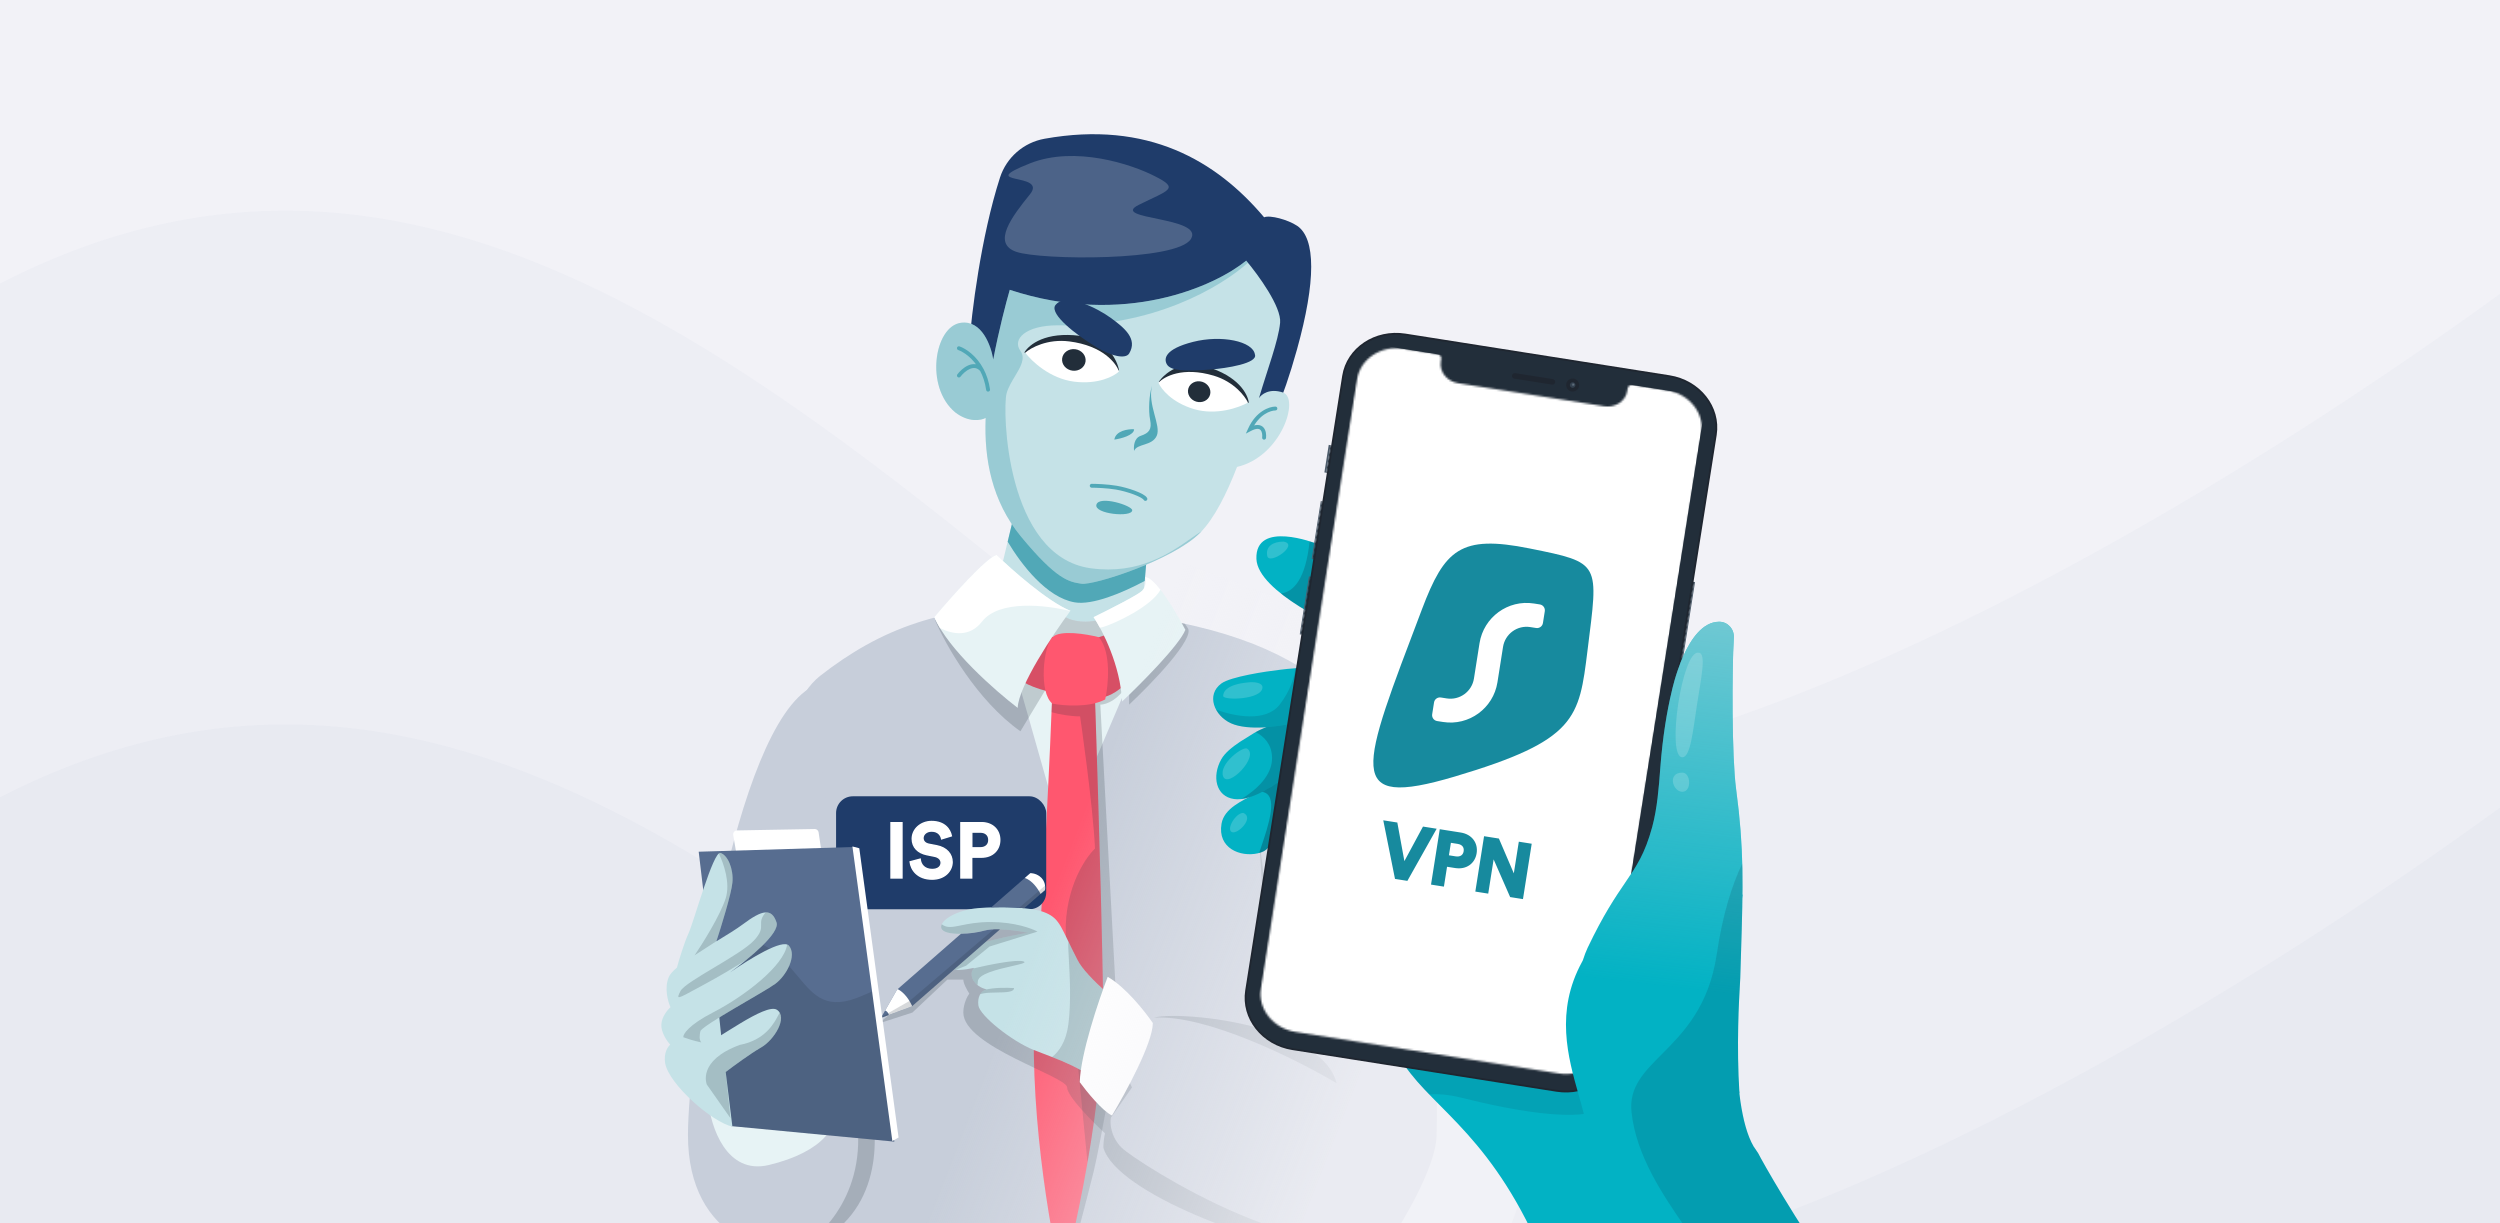 <svg width="1304" height="638" viewBox="0 0 1304 638" fill="none" xmlns="http://www.w3.org/2000/svg">
<g clip-path="url(#clip0_5936_284)">
<rect width="1304" height="638" fill="#F2F2F7"/>
<g opacity="0.77">
<path d="M611.5 636C401 463 210 287.5 -26 430.5V854.5L1356.5 892L1371.5 370C1188.33 516.333 779.9 774.4 611.5 636Z" fill="#1F3C6A" fill-opacity="0.03"/>
</g>
<g opacity="0.77">
<path d="M611.5 368C401 195 210 19.5 -26 162.5V652L1356.5 689.5L1371.5 102C1188.33 248.333 779.9 506.4 611.5 368Z" fill="#1F3C6A" fill-opacity="0.03"/>
</g>
<g filter="url(#filter0_f_5936_284)">
<path d="M520.37 304.314L530.272 263.058L599.583 273.509L596.283 312.566C596.283 312.566 591.332 328.519 562.177 326.318C533.022 324.118 520.37 304.314 520.37 304.314Z" fill="#C5E2E7"/>
<path fill-rule="evenodd" clip-rule="evenodd" d="M525.597 282.537C532.811 294.588 545.912 311.674 560.596 314.191C569.691 315.75 585.112 309.432 597.09 303.016L599.399 275.689L571.799 269.32L530.272 263.058L525.597 282.537Z" fill="#51A8B7"/>
<path d="M418.603 729.501C387.798 610.131 382.813 387.688 427.76 352.542C458.707 328.342 492.521 314.774 545.034 316.693C551.881 316.943 552.815 323.286 563.931 324.196C575.047 325.106 578.984 319.155 585.608 319.971C643.034 327.051 673.494 341.945 695.101 360.323C726.055 386.652 752 492.446 749.313 592.483C748.841 610.078 728.834 641.255 728.834 641.255C769.028 659.345 753.348 710.982 749.313 739L418.603 729.501Z" fill="#C7CEDA"/>
<path d="M358.84 592.092C358.84 548.517 382.74 379.22 423.869 358.1L445.545 538.735C449.992 567.266 455.772 639.891 432.206 648.784C402.749 659.9 358.84 646.561 358.84 592.092Z" fill="#C7CEDA"/>
<path d="M401.081 607.655C378.849 612.99 370.698 587.646 369.401 574.307C387.927 570.231 426.537 564.525 432.762 574.307C440.543 586.534 428.871 600.985 401.081 607.655Z" fill="#E7F3F5"/>
<path d="M446.101 578.753C454.105 620.549 429.057 645.079 415.532 652.119C457.773 639.669 459.07 598.021 454.438 578.753H446.101Z" fill="#222E3A" fill-opacity="0.2"/>
<path fill-rule="evenodd" clip-rule="evenodd" d="M551.357 319.121C551.612 319.298 551.868 319.48 552.128 319.664C554.765 321.538 557.799 323.694 563.931 324.196C569.594 324.659 573.394 323.342 576.635 322.046L595.612 339.758L554.223 436.635L526.693 339.758L535.03 321.417L551.357 319.121Z" fill="#E7F3F5"/>
<path fill-rule="evenodd" clip-rule="evenodd" d="M487.786 323.64C493.159 336.238 509.574 365.436 532.251 381.443L550.036 351.986L555.905 667.043C555.905 667.043 567.208 624.437 570.481 610.982C573.753 597.528 583.398 543.182 583.398 543.182L573.936 367.548C576.9 367.548 584.051 365.103 588.942 355.321V367.548C600.799 356.432 623.513 332.866 619.511 327.531C618.987 326.832 618.496 326.1 618.036 325.349C608.28 323.246 597.524 321.44 585.608 319.971C582.655 319.607 580.237 320.588 577.479 321.706C574.048 323.096 570.093 324.7 563.931 324.196C557.799 323.694 554.765 321.538 552.128 319.664C549.985 318.141 548.104 316.805 545.034 316.693C524.599 315.946 506.995 317.545 491.29 321.202L487.786 323.64Z" fill="#222E3A" fill-opacity="0.2"/>
<path d="M560.596 334.2C548.146 333.311 537.994 328.642 534.474 326.419C528.36 329.568 518.133 338.535 526.137 349.207C536.141 362.546 562.264 363.102 573.936 363.658C583.273 364.102 597.094 346.798 602.837 338.091L600.614 319.193C592.462 324.566 573.046 335.089 560.596 334.2Z" fill="#FF576F"/>
<path d="M560.596 334.2C548.146 333.311 537.994 328.642 534.474 326.419C528.36 329.568 518.133 338.535 526.137 349.207C536.141 362.546 562.264 363.102 573.936 363.658C583.273 364.102 597.094 346.798 602.837 338.091L600.614 319.193C592.462 324.566 573.046 335.089 560.596 334.2Z" fill="#222E3A" fill-opacity="0.18"/>
<path d="M540.174 517.75C544.574 461.421 547.875 388.662 548.975 359.324H570.979C570.979 359.324 574.279 455.04 575.379 519.95C576.48 584.861 553.926 667.925 553.926 667.925C547.508 641.337 535.773 574.079 540.174 517.75Z" fill="#FF576F"/>
<path fill-rule="evenodd" clip-rule="evenodd" d="M548.494 371.468C552.642 372.69 558.564 373.662 563.375 373.662C563.375 373.662 570.045 419.053 571.157 442.582C565.228 448.325 553.927 466.148 556.15 491.492C558.238 515.298 564.086 574.64 567.245 606.322C571.891 579.613 575.856 548.078 575.379 519.95C574.364 460.041 571.474 373.892 571.035 360.971L570.71 359.324H556.069L548.778 364.427C548.692 366.612 548.597 368.964 548.494 371.468Z" fill="#222E3A" fill-opacity="0.2"/>
<path d="M548.975 332.369C552.936 328.408 566.761 330.719 573.179 332.369C579.78 340.29 578.13 357.307 576.48 364.824C568.118 369.225 554.659 368.125 548.975 367.025C541.824 361.524 544.024 337.32 548.975 332.369Z" fill="#FF576F"/>
<path d="M519.82 289.462C514.539 290.782 495.983 311.649 487.365 321.917C494.406 338.64 519.27 360.424 530.822 369.225C531.262 357.783 549.342 330.719 558.327 318.617C546.445 313.776 527.705 297.163 519.82 289.462Z" fill="#E7F3F5"/>
<path d="M585.281 365.925C584.401 347.002 575.013 328.702 570.429 321.917C577.947 318.25 593.532 310.365 595.733 308.165C597.933 305.965 597.75 302.481 597.383 301.014C602.664 301.014 613.519 319.35 618.287 328.519C615.206 336.44 594.999 356.757 585.281 365.925Z" fill="#E7F3F5"/>
<path fill-rule="evenodd" clip-rule="evenodd" d="M490.291 327.59C497.166 331.054 505.906 332.341 512.242 324.196C521.14 312.755 545.55 315.548 558.248 318.722C558.275 318.687 558.301 318.652 558.327 318.617C546.445 313.776 527.705 297.163 519.82 289.462C514.539 290.782 495.983 311.649 487.365 321.917C488.139 323.755 489.128 325.654 490.291 327.59ZM605.327 307.638C600.349 316.421 581.978 324.983 575.603 326.975C574.96 327.176 574.324 327.306 573.698 327.373C572.485 325.142 571.358 323.293 570.429 321.917C577.947 318.25 593.532 310.365 595.733 308.165C597.933 305.965 597.75 302.481 597.383 301.014C599.423 301.014 602.295 303.751 605.327 307.638Z" fill="white"/>
<rect x="436.097" y="415.347" width="109.609" height="58.915" rx="8.747" fill="#1F3C6A"/>
<path d="M470.452 457.938V429.12H464.761V457.938H470.452ZM496.208 435.989C495.558 432.737 492.875 428.51 485.884 428.51C480.437 428.51 475.844 432.412 475.844 437.533C475.844 441.883 478.811 444.85 483.405 445.785L487.429 446.598C489.664 447.045 490.924 448.345 490.924 450.012C490.924 452.044 489.258 453.548 486.25 453.548C482.185 453.548 480.193 450.987 479.95 448.142L474.747 449.524C475.194 453.63 478.568 458.548 486.209 458.548C492.916 458.548 496.615 454.077 496.615 449.646C496.615 445.581 493.81 442.167 488.567 441.151L484.543 440.379C482.429 439.972 481.413 438.712 481.413 437.127C481.413 435.217 483.201 433.469 485.925 433.469C489.583 433.469 490.884 435.948 491.168 437.533L496.208 435.989ZM506.871 442.248V433.997H511.301C514.106 433.997 515.813 435.582 515.813 438.143C515.813 440.623 514.106 442.248 511.301 442.248H506.871ZM511.992 447.085C517.683 447.085 521.463 443.346 521.463 438.103C521.463 432.9 517.683 429.12 511.992 429.12H501.221V457.938H506.83V447.085H511.992Z" fill="white"/>
<path d="M470.452 457.938V458.313H470.827V457.938H470.452ZM470.452 429.12H470.827V428.745H470.452V429.12ZM464.761 429.12V428.745H464.387V429.12H464.761ZM464.761 457.938H464.387V458.313H464.761V457.938ZM470.827 457.938V429.12H470.077V457.938H470.827ZM470.452 428.745H464.761V429.494H470.452V428.745ZM464.387 429.12V457.938H465.136V429.12H464.387ZM464.761 458.313H470.452V457.563H464.761V458.313ZM496.208 435.989L496.318 436.347L496.642 436.248L496.576 435.915L496.208 435.989ZM483.405 445.785L483.33 446.152L483.33 446.152L483.405 445.785ZM487.429 446.598L487.354 446.965L487.355 446.965L487.429 446.598ZM479.95 448.142L480.323 448.11L480.285 447.665L479.853 447.78L479.95 448.142ZM474.747 449.524L474.651 449.162L474.339 449.245L474.374 449.565L474.747 449.524ZM488.567 441.151L488.638 440.783L488.637 440.783L488.567 441.151ZM484.543 440.379L484.472 440.747L484.472 440.747L484.543 440.379ZM491.168 437.533L490.799 437.6L490.874 438.016L491.278 437.892L491.168 437.533ZM496.576 435.915C496.238 434.227 495.372 432.279 493.675 430.751C491.972 429.219 489.46 428.135 485.884 428.135V428.885C489.299 428.885 491.624 429.915 493.173 431.309C494.728 432.708 495.528 434.499 495.841 436.062L496.576 435.915ZM485.884 428.135C480.275 428.135 475.469 432.163 475.469 437.533H476.219C476.219 432.661 480.599 428.885 485.884 428.885V428.135ZM475.469 437.533C475.469 439.799 476.245 441.721 477.629 443.196C479.009 444.667 480.974 445.673 483.33 446.152L483.479 445.417C481.242 444.962 479.427 444.017 478.175 442.683C476.927 441.353 476.219 439.617 476.219 437.533H475.469ZM483.33 446.152L487.354 446.965L487.503 446.23L483.479 445.417L483.33 446.152ZM487.355 446.965C489.485 447.391 490.549 448.586 490.549 450.012H491.299C491.299 448.104 489.844 446.698 487.502 446.23L487.355 446.965ZM490.549 450.012C490.549 450.917 490.183 451.692 489.482 452.249C488.773 452.812 487.695 453.173 486.25 453.173V453.923C487.813 453.923 489.071 453.533 489.948 452.836C490.833 452.133 491.299 451.14 491.299 450.012H490.549ZM486.25 453.173C484.3 453.173 482.884 452.561 481.927 451.642C480.966 450.719 480.439 449.457 480.323 448.11L479.576 448.174C479.704 449.672 480.295 451.114 481.407 452.183C482.523 453.255 484.135 453.923 486.25 453.923V453.173ZM479.853 447.78L474.651 449.162L474.843 449.887L480.046 448.505L479.853 447.78ZM474.374 449.565C474.606 451.698 475.598 454.039 477.523 455.849C479.454 457.663 482.303 458.923 486.209 458.923V458.173C482.474 458.173 479.815 456.973 478.037 455.302C476.253 453.626 475.334 451.455 475.12 449.484L474.374 449.565ZM486.209 458.923C493.104 458.923 496.99 454.302 496.99 449.646H496.24C496.24 453.851 492.728 458.173 486.209 458.173V458.923ZM496.99 449.646C496.99 445.371 494.025 441.827 488.638 440.783L488.495 441.519C493.595 442.507 496.24 445.792 496.24 449.646H496.99ZM488.637 440.783L484.613 440.011L484.472 440.747L488.496 441.519L488.637 440.783ZM484.613 440.011C483.615 439.819 482.912 439.432 482.461 438.941C482.013 438.453 481.788 437.835 481.788 437.127H481.038C481.038 438.004 481.321 438.809 481.909 439.449C482.494 440.085 483.357 440.532 484.472 440.747L484.613 440.011ZM481.788 437.127C481.788 435.475 483.352 433.844 485.925 433.844V433.094C483.05 433.094 481.038 434.958 481.038 437.127H481.788ZM485.925 433.844C487.66 433.844 488.803 434.428 489.546 435.172C490.299 435.924 490.667 436.864 490.799 437.6L491.537 437.467C491.384 436.617 490.96 435.525 490.077 434.642C489.184 433.749 487.847 433.094 485.925 433.094V433.844ZM491.278 437.892L496.318 436.347L496.098 435.63L491.058 437.175L491.278 437.892ZM506.871 442.248H506.496V442.623H506.871V442.248ZM506.871 433.997V433.622H506.496V433.997H506.871ZM501.221 429.12V428.745H500.846V429.12H501.221ZM501.221 457.938H500.846V458.313H501.221V457.938ZM506.83 457.938V458.313H507.205V457.938H506.83ZM506.83 447.085V446.711H506.455V447.085H506.83ZM507.246 442.248V433.997H506.496V442.248H507.246ZM506.871 434.372H511.301V433.622H506.871V434.372ZM511.301 434.372C512.635 434.372 513.663 434.748 514.355 435.386C515.043 436.02 515.438 436.949 515.438 438.143H516.188C516.188 436.776 515.73 435.633 514.863 434.834C514 434.039 512.773 433.622 511.301 433.622V434.372ZM515.438 438.143C515.438 439.293 515.045 440.214 514.355 440.85C513.662 441.489 512.632 441.874 511.301 441.874V442.623C512.775 442.623 514.001 442.195 514.863 441.401C515.728 440.604 516.188 439.473 516.188 438.143H515.438ZM511.301 441.874H506.871V442.623H511.301V441.874ZM511.992 447.46C514.921 447.46 517.386 446.497 519.121 444.831C520.857 443.164 521.838 440.817 521.838 438.103H521.088C521.088 440.631 520.179 442.776 518.602 444.29C517.025 445.804 514.754 446.711 511.992 446.711V447.46ZM521.838 438.103C521.838 435.407 520.857 433.061 519.122 431.39C517.387 429.719 514.922 428.745 511.992 428.745V429.494C514.753 429.494 517.024 430.41 518.602 431.93C520.179 433.449 521.088 435.595 521.088 438.103H521.838ZM511.992 428.745H501.221V429.494H511.992V428.745ZM500.846 429.12V457.938H501.596V429.12H500.846ZM501.221 458.313H506.83V457.563H501.221V458.313ZM507.205 457.938V447.085H506.455V457.938H507.205ZM506.83 447.46H511.992V446.711H506.83V447.46Z" fill="white"/>
<path d="M697.177 565.013C676.809 552.867 629.232 529.022 601.875 530.816C609.822 528.609 638.895 530.183 662.98 538.196L656.814 438.317L670.268 540.893C683.692 546.419 694.445 554.277 697.177 565.013Z" fill="#222E3A" fill-opacity="0.2"/>
<path d="M579.451 582.952C578.89 585.755 579.226 592.819 585.057 598.649C592.344 605.937 693.253 670.967 730.253 637.891C729.879 644.245 721.956 656.279 693.253 653.588C657.374 650.225 582.254 622.195 575.526 598.649C575.526 595.902 575.866 593.363 576.362 591.143C569.779 585.069 556.614 571.776 556.614 567.195C556.614 561.468 502.469 545.849 502.469 528.148C502.469 523.566 504.551 519.644 505.593 518.256C504.551 516.694 502.469 513.05 502.469 510.967H494.139L475.917 528.148L458.216 533.875L524.335 479.73L544.639 483.374L572.232 528.148L590.454 567.195L579.451 582.952Z" fill="#222E3A" fill-opacity="0.2"/>
<path d="M545.596 476.18C553.181 479.522 553.333 483.894 562.031 500.717C566.421 509.614 586.681 526.207 596.262 533.391C590.38 548.146 577.725 575.705 574.157 567.897C569.697 558.138 550.301 552.117 539.07 547.615C527.839 543.113 511.006 529.775 510.32 524.408C509.775 520.148 511.475 516.899 514.535 516.02C508.41 514.688 504.758 508.892 508.015 504.856C502.919 505.982 496.909 506.551 495.86 504.824C492.718 499.654 498.398 496.366 504.881 493.951C510.068 492.019 527.927 487.698 536.429 486.543C531.155 485.482 519.18 483.77 513.469 485.411C506.329 487.462 492.191 488.212 491.019 484.133C489.847 480.053 499.313 474.573 510.099 473.682C520.884 472.791 538.012 472.839 545.596 476.18Z" fill="#C5E2E7"/>
<path fill-rule="evenodd" clip-rule="evenodd" d="M491.222 482.121C493.957 484.183 496.713 483.615 501.215 482.687C504.893 481.93 509.737 480.932 516.688 480.932C529.138 480.932 538.179 484.267 541.143 485.934L516.132 493.715L503.905 503.72L498.534 505.868C497.202 505.752 496.227 505.429 495.86 504.824C492.718 499.654 498.398 496.366 504.881 493.951C510.068 492.019 527.927 487.698 536.429 486.543C531.155 485.482 519.18 483.77 513.469 485.411C506.329 487.462 492.191 488.212 491.019 484.133C490.834 483.489 490.914 482.81 491.222 482.121ZM509.833 513.803C506.936 511.461 505.798 507.91 507.817 505.114C515.774 503.226 530.529 500.226 533.918 501.497C535.643 502.143 532.433 502.874 527.857 503.915C520.638 505.558 510.018 507.975 510.018 512.057C510.018 512.736 509.952 513.314 509.833 513.803ZM511.31 518.525C511.968 517.437 512.903 516.627 514.061 516.179C518.82 515.071 525.358 515.128 528.916 515.392C528.916 517.539 524.536 517.612 519.933 517.689L519.933 517.689C517.389 517.731 514.776 517.775 512.797 518.171C512.271 518.276 511.774 518.396 511.31 518.525ZM569.402 562.068C564.17 557.683 556.128 554.22 548.748 551.344C552.273 548.618 556.089 543.379 557.262 534.289C558.761 522.668 557.985 508.771 557.491 499.932L557.491 499.932C557.253 495.666 557.081 492.578 557.262 491.492C557.276 491.406 557.311 491.344 557.364 491.306C558.62 493.922 560.119 497.019 562.031 500.717C564.68 506.084 573.103 514.252 581.473 521.465L569.402 562.068Z" fill="#222E3A" fill-opacity="0.2"/>
<path d="M563.193 564.452C563.642 549.652 573.097 521.66 577.769 509.513C587.187 514.895 597.39 527.826 601.314 533.619C601.314 543.934 587.112 570.058 580.011 581.831C575.078 579.589 566.744 569.311 563.193 564.452Z" fill="white"/>
<path fill-rule="evenodd" clip-rule="evenodd" d="M543.237 457.958C540.707 455.31 537.406 455.458 537.406 455.458L517.006 473.286C522.562 473.094 528.744 473.172 534.207 473.719L545.069 464.226C545.069 464.226 545.766 460.607 543.237 457.958ZM521.574 484.759C518.459 484.66 515.549 484.813 513.469 485.411C510.214 486.346 505.504 487.011 501.232 487.071L467.888 516.211L459.465 530.979L475.551 524.979L521.574 484.759Z" fill="#576D90"/>
<path fill-rule="evenodd" clip-rule="evenodd" d="M542.748 466.255L545.069 464.226C545.069 464.226 545.766 460.607 543.237 457.958C540.707 455.31 537.406 455.458 537.406 455.458L534.552 457.952C538.358 459.222 541.269 463.343 542.748 466.255ZM468.228 515.913C471.83 517.767 474.374 521.66 475.783 524.777L475.551 524.979L463.64 529.422C463.256 528.022 462.477 527.355 461.681 527.094L467.888 516.211L468.228 515.913Z" fill="white"/>
<path fill-rule="evenodd" clip-rule="evenodd" d="M545.087 461.965L531.537 473.492C532.442 473.556 533.334 473.632 534.207 473.719L545.069 464.227C545.069 464.227 545.255 463.262 545.087 461.965ZM459.767 530.45L474.447 522.061L518.292 484.76C519.339 484.721 520.443 484.723 521.574 484.759L475.551 524.979L459.465 530.979L459.767 530.45Z" fill="#222E3A" fill-opacity="0.18"/>
<path d="M521.585 92.656C511.629 123.557 506.664 163.92 505.563 180.163L560.315 225.858L629.383 219.962L659.355 225.858C661.812 223.074 668.69 210.43 676.552 182.128C686.379 146.751 686.379 124.313 676.552 117.762C671.835 114.617 662.467 112.029 659.355 113.34C634.391 83.74 598.596 62.728 544.854 72.368C533.929 74.327 524.989 82.091 521.585 92.656Z" fill="#1F3C6A"/>
<path d="M537.253 85.201C560.819 75.863 590.424 85.757 602.282 91.87C615.621 98.54 609.507 99.096 593.945 106.877C578.382 114.658 628.404 112.991 621.179 124.663C613.953 136.335 542.811 135.779 530.027 131.332C517.244 126.886 527.804 112.991 537.253 101.319C546.701 89.647 507.795 96.873 537.253 85.201Z" fill="white" fill-opacity="0.2"/>
<path d="M564.034 304.474C557.646 303.491 551.258 302.508 532.587 279.906C517.339 261.447 513.233 239.383 514.113 217.997C511.755 219.307 505.268 220.552 498.193 215.049C482.287 201.782 487.383 170.336 501.141 168.371C512.147 166.798 517.014 180.49 518.071 187.533C521.005 172.223 524.753 157.836 526.691 151.173C586.439 170.827 633.805 149.208 650.019 135.942C656.243 143.312 668.494 160.116 667.708 168.371C666.814 177.755 661.043 192.829 656.679 207.678C657.899 205.713 662.106 202.372 669.182 204.73C678.026 207.678 668.459 238.142 645.236 243.547C640.059 256.948 633.482 270.402 625.943 277.941C611.694 292.19 570.421 305.456 564.034 304.474Z" fill="#C5E2E7"/>
<path fill-rule="evenodd" clip-rule="evenodd" d="M650.928 137.034C636.769 149.748 600.965 170.935 551.704 169.683C535.03 169.683 527.804 176.908 532.251 183.022C535.053 186.876 532.335 191.392 529.386 196.293C527.656 199.166 525.847 202.172 525.025 205.254C522.802 213.591 524.469 290.292 568.933 296.406C594.224 299.883 610.704 288.256 621.339 280.753C623.371 279.319 625.19 278.036 626.816 277.038C626.527 277.347 626.236 277.649 625.943 277.941C611.694 292.19 570.421 305.456 564.034 304.474C557.646 303.491 551.258 302.508 532.587 279.906C517.339 261.447 513.233 239.383 514.113 217.997C511.755 219.307 505.268 220.552 498.193 215.049C482.287 201.782 487.383 170.336 501.141 168.371C512.147 166.798 517.014 180.49 518.071 187.533C521.005 172.223 524.753 157.836 526.691 151.173C586.439 170.827 633.805 149.208 650.019 135.942C650.31 136.286 650.613 136.65 650.928 137.034Z" fill="#178A9E" fill-opacity="0.25"/>
<path d="M500.49 180.679C499.961 180.496 499.383 180.776 499.2 181.305C499.017 181.834 499.298 182.412 499.827 182.595L500.49 180.679ZM514.387 203.4C514.466 203.954 514.979 204.339 515.534 204.26C516.088 204.181 516.473 203.667 516.394 203.113L514.387 203.4ZM499.351 195.273C499.012 195.719 499.099 196.355 499.546 196.694C499.992 197.032 500.628 196.945 500.966 196.499L499.351 195.273ZM512.113 192.938L513.009 192.463L512.113 192.938ZM499.827 182.595C502.588 183.551 507.747 186.86 511.217 193.412L513.009 192.463C509.296 185.452 503.732 181.801 500.49 180.679L499.827 182.595ZM511.217 193.412C512.666 196.149 513.823 199.455 514.387 203.4L516.394 203.113C515.797 198.936 514.567 195.406 513.009 192.463L511.217 193.412ZM500.966 196.499C502.026 195.102 503.84 193.33 505.809 192.466C506.78 192.04 507.736 191.858 508.637 191.996C509.519 192.131 510.445 192.588 511.355 193.612L512.871 192.264C511.684 190.93 510.346 190.207 508.944 189.992C507.559 189.78 506.208 190.077 504.995 190.609C502.594 191.662 500.528 193.722 499.351 195.273L500.966 196.499Z" fill="#51A8B7"/>
<path d="M665.251 214.097C665.811 214.097 666.265 213.643 666.265 213.083C666.265 212.523 665.811 212.069 665.251 212.069V214.097ZM651.985 223.893L651.062 223.473L649.831 226.18L652.459 224.789L651.985 223.893ZM658.347 228.203C658.285 228.759 658.686 229.261 659.243 229.323C659.799 229.384 660.301 228.983 660.362 228.427L658.347 228.203ZM665.251 212.069C662.057 212.069 655.152 214.475 651.062 223.473L652.908 224.312C656.679 216.016 662.876 214.097 665.251 214.097V212.069ZM660.362 228.427C660.453 227.61 660.453 226.642 660.278 225.698C660.105 224.762 659.745 223.773 659.056 222.998C658.34 222.192 657.326 221.686 656.02 221.663C654.754 221.64 653.263 222.069 651.51 222.997L652.459 224.789C654.047 223.948 655.189 223.676 655.983 223.69C656.736 223.704 657.209 223.972 657.541 224.345C657.9 224.749 658.15 225.345 658.284 226.067C658.417 226.782 658.42 227.546 658.347 228.203L660.362 228.427Z" fill="#51A8B7"/>
<path d="M603.341 227.332C605.798 221.927 598.428 211.118 600.885 201.291C599.411 205.713 598.919 214.066 599.902 218.979C600.885 223.893 599.41 225.858 594.988 227.332C591.451 228.511 591.221 233.065 591.549 235.194C593.023 231.263 600.885 232.737 603.341 227.332Z" fill="#51A8B7"/>
<path d="M591.549 223.893C588.437 223.729 582.017 224.581 581.231 229.298C584.67 228.806 591.549 227.037 591.549 223.893Z" fill="#51A8B7"/>
<path d="M569.438 252.36C568.878 252.36 568.424 252.814 568.424 253.374C568.424 253.934 568.878 254.387 569.438 254.387V252.36ZM582.213 254.356L582.38 253.356L582.213 254.356ZM596.538 260.706C596.789 261.207 597.398 261.41 597.899 261.159C598.399 260.909 598.602 260.3 598.352 259.799L596.538 260.706ZM569.438 254.387C571.704 254.387 577.407 254.583 582.047 255.356L582.38 253.356C577.585 252.557 571.758 252.36 569.438 252.36V254.387ZM582.047 255.356C584.924 255.836 588.422 256.8 591.316 257.885C592.763 258.428 594.032 258.991 594.984 259.525C595.461 259.792 595.838 260.041 596.112 260.263C596.4 260.497 596.51 260.649 596.538 260.706L598.352 259.799C598.135 259.365 597.768 258.995 597.389 258.687C596.995 258.369 596.512 258.057 595.975 257.756C594.901 257.154 593.529 256.549 592.028 255.987C589.025 254.861 585.399 253.859 582.38 253.356L582.047 255.356Z" fill="#51A8B7"/>
<path d="M590.566 266.149C590.566 263.692 573.369 258.287 571.895 263.201C570.421 268.114 590.566 270.079 590.566 266.149Z" fill="#51A8B7"/>
<path d="M563.277 175.168C577.516 176.979 582.834 187.99 583.713 193.27L534.263 183.882C536.879 179.564 545.477 172.906 563.277 175.168Z" fill="#222E3A"/>
<path d="M629.341 191.243C616.156 187.316 607.229 194.911 604.414 199.2L651.404 210.118C650.783 205.319 645.823 196.151 629.341 191.243Z" fill="#222E3A"/>
<path d="M557.739 178.082C575.233 180.306 582.301 189.473 583.649 193.778C581.1 196.21 572.85 200.674 560.238 199.07C547.626 197.467 538.005 188.32 534.772 183.947C537.681 181.389 546.347 176.634 557.739 178.082Z" fill="white"/>
<path d="M633.068 195.942C616.869 191.118 607.122 196.418 604.274 199.671C605.566 202.79 611.071 209.898 622.75 213.376C634.428 216.854 646.405 212.559 650.933 209.977C649.374 206.608 643.617 199.083 633.068 195.942Z" fill="white"/>
<path d="M579.451 165.863C572.412 160.713 555.381 152.071 550.306 159.434C547.889 164.139 560.783 174.36 572.049 181.204C579.671 185.834 587.139 187.44 588.981 184.363C593.545 176.738 586.489 171.014 579.451 165.863Z" fill="#1F3C6A"/>
<path d="M622.291 178.328C637.053 174.569 653.572 177.963 654.571 184.924C656.181 189.475 639.996 192.107 631.026 192.772C618.755 193.682 610.632 193.64 608.602 189.969C607.017 187.104 607.528 182.086 622.291 178.328Z" fill="#1F3C6A"/>
<ellipse cx="560.119" cy="187.744" rx="6.156" ry="5.643" transform="rotate(7.245 560.119 187.744)" fill="#222E3A"/>
<ellipse rx="5.896" ry="5.405" transform="matrix(-0.958 -0.285 -0.285 0.958 625.492 204.309)" fill="#222E3A"/>
<path d="M382.449 435.518L383.904 444.09C384.074 445.09 384.956 445.811 385.97 445.778L426.222 444.451C427.433 444.411 428.338 443.326 428.162 442.128L426.985 434.147C426.836 433.138 425.961 432.397 424.942 432.415L384.411 433.151C383.171 433.174 382.242 434.295 382.449 435.518Z" fill="white"/>
<path d="M364.437 444.255L445.645 441.776L466.475 595.468L381.454 587.376L364.437 444.255Z" fill="#576D90"/>
<path fill-rule="evenodd" clip-rule="evenodd" d="M455.811 516.786L466.475 595.468L381.454 587.376L371.833 506.456C377.08 494.547 384.806 486.367 395.523 491.492C405.229 496.134 411.09 503.179 416.269 509.404C424.732 519.576 431.372 527.558 449.992 519.282C452.06 518.363 453.998 517.533 455.811 516.786Z" fill="#222E3A" fill-opacity="0.17"/>
<path d="M448.21 442.454L444.619 441.505L465.449 595.197L468.692 593.31L448.21 442.454Z" fill="white"/>
<path d="M377.116 549.56L374.451 523.479L358.996 527.32L352.84 549.838L377.116 549.56Z" fill="#C5E2E7"/>
<path d="M346.938 554.562C348.96 565.717 371.624 585.423 382.018 587.646L378.524 559.164C382.409 556.193 391.545 549.471 397.007 546.355C403.834 542.459 411.104 530.618 405.257 526.715C399.41 522.811 373.074 543.269 368.198 544.241C364.298 545.019 364.691 540.209 365.375 537.707C367.473 534.247 398.584 517.4 404.339 513.211C410.094 509.022 415.852 498.497 411.517 493.278C408.369 489.488 391.182 499.998 380.694 507.288C391.068 499.768 406.878 486.66 405.041 481.136C402.511 473.53 397.635 474.502 387.491 482.1C384.11 484.633 379.038 487.728 373.663 490.996C376.21 483.242 381.447 466.273 382.018 460.437C382.732 453.142 379.519 445.925 375.766 444.899C372.013 443.873 361.9 480.866 359.069 487.006C356.804 491.919 354.132 500.848 353.08 504.699C350.992 506.483 349.489 508.134 348.867 509.57C346.368 515.34 348.404 522.504 349.735 525.365C348.223 526.68 345.15 530.334 344.952 534.429C344.755 538.523 347.953 543.124 349.577 544.912C348.341 545.919 346.084 549.258 346.938 554.562Z" fill="#C5E2E7"/>
<path fill-rule="evenodd" clip-rule="evenodd" d="M389.11 500.825C397.855 493.703 406.42 485.283 405.041 481.136C403.817 477.457 402.044 475.785 399.392 475.899C396.901 478.785 396.947 480.501 396.994 482.276C397.05 484.33 397.107 486.464 393.238 490.586C389.614 494.447 380.797 499.717 372.513 504.668L372.513 504.668L372.513 504.668C364.074 509.712 356.188 514.426 354.907 516.983C352.658 521.474 353.053 521.259 363.517 515.564C364.863 514.831 366.376 514.007 368.071 513.092C375.024 509.336 382.76 504.732 389.11 500.825ZM373.688 490.923L362.328 498.269C366.508 492.113 375.59 477.579 378.481 468.689C381.036 460.835 377.641 450.726 374.934 445.181C375.237 444.931 375.516 444.831 375.766 444.899C379.519 445.925 382.732 453.142 382.018 460.437C381.448 466.255 376.243 483.135 373.688 490.923ZM381.001 583.253L368.673 565.69C368.673 565.69 363.416 553.305 385.849 545.033C399.277 542.486 403.902 533.547 406.197 529.111C406.37 528.776 406.53 528.466 406.68 528.187C409.583 533.016 403.117 542.868 397.007 546.355C391.545 549.471 382.409 556.193 378.524 559.164L381.001 583.253ZM410.565 492.654C410.957 492.784 411.278 492.99 411.517 493.278C415.852 498.497 410.094 509.022 404.339 513.211C402.166 514.793 396.376 518.18 389.899 521.97C379.224 528.215 366.681 535.554 365.375 537.707C364.885 539.5 364.544 542.476 365.825 543.735C361.68 542.852 357.92 541.599 356.404 541.017C356.258 539.44 359.186 534.632 372.059 528.011C388.053 519.784 409.01 503.808 410.565 492.654Z" fill="#222E3A" fill-opacity="0.2"/>
</g>
<rect opacity="0.8" width="627.289" height="286.761" transform="matrix(0.345 -0.939 -0.939 -0.345 663.174 979.046)" fill="url(#paint0_linear_5936_284)"/>
<path d="M652.988 431.49C653.196 429.004 652.02 403.076 652.02 403.076L668.202 394.583L664.266 430.009L652.988 431.49Z" fill="#C7CEDA"/>
<path d="M668.164 423.535C670.872 428.087 667.528 434.694 664.979 437.591C661.61 441.462 661.631 443.807 656.055 445.099C647.082 447.134 634.922 442.552 637.151 429.632C638.527 421.479 648.523 417.517 653.262 414.759C658 412 674.5 402 681.5 405C681.64 405.229 668.164 423.535 668.164 423.535Z" fill="#02B2C4"/>
<path fill-rule="evenodd" clip-rule="evenodd" d="M657.567 442.523C661.702 430.373 667.288 413.961 658 413C657.49 412.947 657.031 412.883 656.622 412.807C661.29 410.144 668.628 406.24 674.629 404.909L673.887 415.723C670.896 419.824 668.164 423.535 668.164 423.535C670.872 428.087 667.528 434.694 664.979 437.591C664.081 438.622 663.425 439.545 662.839 440.368C661.32 442.501 660.276 443.968 656.753 444.924C657.014 444.147 657.287 443.345 657.567 442.523Z" fill="#0D1128" fill-opacity="0.27"/>
<path d="M653.813 382.544C651.526 383.945 649.124 385.415 646.815 386.907C642.632 389.704 638.888 392.704 637.009 396.056C632.053 404.908 634.102 415.444 643.726 416.783C652.775 418.082 665.778 409.02 672.264 403.948L672.378 403.878C672.743 403.576 673.108 403.274 673.474 402.972C676.008 400.948 677.894 398.379 678.924 395.311C680.489 390.422 685.094 381.444 682.584 378.5C677.217 372.431 660.582 378.321 653.813 382.544Z" fill="#02B2C4"/>
<path fill-rule="evenodd" clip-rule="evenodd" d="M647.408 416.799C655.159 412.161 663.796 404.476 663.5 395C663.29 388.287 659.495 384.214 654.972 381.859C660.471 378.767 670.363 375.202 677.121 376.015L676.094 400.403C675.324 401.338 674.446 402.195 673.474 402.972L672.378 403.878L672.264 403.948C666.616 408.365 656.025 415.808 647.408 416.799Z" fill="#0D1128" fill-opacity="0.2"/>
<path d="M698 371C695.86 373.411 678.064 376.282 674.944 377.092C667.557 379.021 651.02 381.285 642.131 377.295C633.334 373.327 628.936 362.42 637.092 356.483C641.936 352.967 660.054 350.206 667.773 349.332C675.72 348.317 702.247 345.84 704.5 353.5C705.568 357.17 701.461 367.152 698 371Z" fill="#02B2C4"/>
<path fill-rule="evenodd" clip-rule="evenodd" d="M675.589 348.548C677.702 348.387 680.011 348.253 682.375 348.182C683.894 349.29 685 350.331 685 351C685 352.074 682.147 364.319 679.314 376.186C679.305 376.188 679.296 376.189 679.288 376.191C677.277 376.586 675.691 376.898 674.944 377.092C667.557 379.021 651.02 381.285 642.131 377.295C638.677 375.737 635.902 373.109 634.298 370.133C643.804 373.669 660.275 376.893 667.5 367.5C673.143 360.165 675.137 353.228 675.589 348.548Z" fill="#0D1128" fill-opacity="0.13"/>
<path d="M686.5 283.5C686.5 283.5 654.628 270.989 655.342 291.541C656.027 308.965 699.106 327.711 699.106 327.711L694.747 318.666L683.325 314.262L686.5 283.5Z" fill="#02B2C4"/>
<path fill-rule="evenodd" clip-rule="evenodd" d="M668.087 309.55C681.008 319.836 699.106 327.711 699.106 327.711L694.747 318.666L683.325 314.262L686.5 283.5C686.5 283.5 685.184 282.983 683.092 282.332C681.029 301.88 674.862 308.791 668.087 309.55Z" fill="#0D1128" fill-opacity="0.19"/>
<path d="M904.585 352.355L904.855 351.64L904.585 352.355Z" fill="#C9E2D4"/>
<path d="M920.456 352.856L920.726 352.141L920.456 352.856Z" fill="#C9E2D4"/>
<path d="M917.034 601.469C917.034 601.469 916.172 600.189 915.309 598.909C915.099 598.566 914.959 598.337 914.797 598.201C907.792 586.375 906.375 564.289 905.203 546.455C902.61 506.144 908.922 466.512 908.922 466.512C904.691 469.103 896.583 493.091 891.741 491.732C876.55 487.591 862.252 480.545 853.574 466.757C850.961 462.618 849.061 458.358 847.687 453.932L836.247 447.573L677.797 358.237C674.34 370.18 671.587 382.337 670.18 394.676C669.09 406.505 666.001 418.335 664.244 430.101C681.122 440.206 689.513 460.458 685.669 480.499C684.305 487.387 680.482 494.366 675.427 499.976C686.784 517.627 702.382 503.046 729.672 550.953C744.135 576.371 774.066 588.152 801.107 646.824C801.247 647.052 804.236 649.624 805.67 650.554C806.179 650.871 806.688 651.189 807.219 651.414C807.381 651.55 807.565 651.595 807.82 651.753C813.54 651.081 822.811 649.02 823.785 649.839C824.293 650.156 831.138 649.267 831.577 649.47C846.965 657.656 874.42 703.506 899 690.5C902.29 688.171 933.351 722.742 936.546 720C938.508 718.327 958.085 671.88 960 670C936 635.82 918.914 605.256 917.034 601.469Z" fill="#02B2C4"/>
<path fill-rule="evenodd" clip-rule="evenodd" d="M745.416 570.799C750.177 570.504 755.71 570.928 762 572.5C788 579 836 589 840.5 572.5C844.1 559.3 796.667 540.667 772.5 533L717.931 533C721.588 537.746 725.493 543.617 729.672 550.953C733.801 558.21 739.192 564.356 745.416 570.799Z" fill="#0D1128" fill-opacity="0.1"/>
<path d="M700.09 196.036C702.405 181.364 717.175 171.505 733.079 174.014L870.824 195.749C886.729 198.259 897.745 212.187 895.43 226.859L844.848 547.42C842.533 562.092 827.763 571.951 811.859 569.442L674.113 547.707C658.209 545.197 647.193 531.269 649.508 516.597L700.09 196.036Z" fill="#1F2630"/>
<path d="M701.057 196.272C703.294 182.096 717.568 172.571 732.939 174.996L870.656 196.727C886.026 199.152 896.674 212.61 894.437 226.786L843.881 547.184C841.644 561.359 827.37 570.885 811.999 568.46L674.282 546.729C658.912 544.304 648.264 530.846 650.501 516.67L701.057 196.272Z" fill="#222E3A"/>
<path d="M689.405 261.438L689.885 261.513L685.119 291.716L684.639 291.641L689.405 261.438Z" fill="#222E3A"/>
<path d="M688.926 261.362L689.405 261.438L684.639 291.641L684.16 291.565L688.926 261.362Z" fill="#4D5C6B"/>
<path d="M883.656 303.53L884.136 303.605L876.646 351.067L876.167 350.991L883.656 303.53Z" fill="#4D5C6B"/>
<path d="M883.177 303.454L883.656 303.53L876.167 350.992L875.688 350.916L883.177 303.454Z" fill="#222E3A"/>
<path d="M694.02 232.193L694.499 232.269L692.23 246.651L691.75 246.576L694.02 232.193Z" fill="#222E3A"/>
<path d="M693.061 232.042L694.02 232.193L691.75 246.576L690.791 246.425L693.061 232.042Z" fill="#4D5C6B"/>
<path d="M683.202 300.749L683.682 300.825L678.916 331.028L678.436 330.952L683.202 300.749Z" fill="#222E3A"/>
<path d="M682.723 300.674L683.202 300.75L678.436 330.953L677.957 330.877L682.723 300.674Z" fill="#4D5C6B"/>
<mask id="mask0_5936_284" style="mask-type:alpha" maskUnits="userSpaceOnUse" x="657" y="181" width="231" height="380">
<path d="M731.965 181.873C720.323 180.036 709.521 187.193 707.838 197.858L657.698 515.616C656.015 526.281 664.089 536.416 675.731 538.253L813.231 559.949C824.873 561.786 835.675 554.63 837.358 543.964L887.498 226.207C889.18 215.542 881.107 205.407 869.465 203.569L851.738 200.772C850.415 200.564 849.188 201.377 848.996 202.589L848.789 203.906C847.947 209.238 842.546 212.817 836.725 211.898L760.549 199.878C754.728 198.96 750.691 193.892 751.533 188.559L751.74 187.243C751.932 186.031 751.014 184.879 749.691 184.67L731.965 181.873Z" fill="#40C48B"/>
</mask>
<g mask="url(#mask0_5936_284)">
<rect x="710.308" y="178.574" width="182.004" height="394.1" transform="rotate(8.967 710.308 178.574)" fill="white"/>
<path fill-rule="evenodd" clip-rule="evenodd" d="M797.758 286.055C835.396 293.629 833.757 293.3 828.044 339.314C823.661 374.614 822.425 386.148 758.866 405.027C700.413 422.389 709.824 401.98 741.668 317.865C753.491 286.635 761.758 278.811 797.758 286.055Z" fill="#178A9E"/>
<path fill-rule="evenodd" clip-rule="evenodd" d="M747.024 372.546L747.993 366.401C748.261 364.704 749.851 363.544 751.543 363.811L754.609 364.295C761.38 365.364 767.738 360.727 768.809 353.939L771.718 335.502C773.86 321.926 786.576 312.653 800.119 314.79L803.184 315.273C804.877 315.54 806.032 317.133 805.764 318.83L804.795 324.975C804.527 326.672 802.937 327.831 801.244 327.564L798.179 327.081C791.408 326.012 785.05 330.649 783.979 337.437L781.07 355.873C778.928 369.45 766.212 378.723 752.669 376.586L749.604 376.102C747.911 375.835 746.756 374.243 747.024 372.546Z" fill="white"/>
<path d="M732.202 451.221L728.25 429.634L722.389 428.71L728.216 457.831L733.727 458.701L748.276 432.794L742.61 431.9L732.202 451.221ZM754.971 446.699L756.214 438.82L760.444 439.488C763.122 439.91 764.513 441.681 764.128 444.126C763.754 446.494 761.879 447.789 759.201 447.366L754.971 446.699ZM759.132 452.089C764.566 452.946 768.738 449.945 769.528 444.939C770.312 439.971 767.272 435.792 761.839 434.935L751.554 433.312L747.212 460.829L752.568 461.674L754.203 451.311L759.132 452.089ZM793.803 468.181L798.145 440.663L792.79 439.818L789.917 458.021L781.34 438.012L774.665 436.958L770.323 464.475L775.679 465.321L778.759 445.799L788.176 467.293L793.803 468.181Z" fill="#178A9E"/>
<path d="M732.202 451.221L731.52 451.346L731.876 453.289L732.813 451.55L732.202 451.221ZM728.25 429.634L728.932 429.51L728.843 429.026L728.358 428.95L728.25 429.634ZM722.389 428.71L722.497 428.025L721.514 427.87L721.709 428.846L722.389 428.71ZM728.216 457.831L727.536 457.967L727.631 458.441L728.108 458.516L728.216 457.831ZM733.727 458.701L733.619 459.386L734.095 459.461L734.331 459.04L733.727 458.701ZM748.276 432.794L748.881 433.134L749.369 432.265L748.384 432.11L748.276 432.794ZM742.61 431.9L742.718 431.215L742.232 431.139L741.999 431.572L742.61 431.9ZM732.884 451.096L728.932 429.51L727.568 429.759L731.52 451.346L732.884 451.096ZM728.358 428.95L722.497 428.025L722.281 429.395L728.142 430.319L728.358 428.95ZM721.709 428.846L727.536 457.967L728.896 457.695L723.069 428.574L721.709 428.846ZM728.108 458.516L733.619 459.386L733.835 458.016L728.324 457.146L728.108 458.516ZM734.331 459.04L748.881 433.134L747.672 432.455L733.122 458.361L734.331 459.04ZM748.384 432.11L742.718 431.215L742.502 432.585L748.168 433.479L748.384 432.11ZM741.999 431.572L731.592 450.892L732.813 451.55L743.22 432.229L741.999 431.572ZM754.971 446.699L754.286 446.591L754.178 447.276L754.862 447.384L754.971 446.699ZM756.214 438.82L756.322 438.135L755.637 438.027L755.529 438.712L756.214 438.82ZM751.554 433.312L751.662 432.627L750.977 432.519L750.869 433.204L751.554 433.312ZM747.212 460.829L746.527 460.721L746.419 461.406L747.104 461.514L747.212 460.829ZM752.568 461.674L752.46 462.359L753.145 462.467L753.253 461.782L752.568 461.674ZM754.203 451.311L754.311 450.626L753.626 450.518L753.518 451.203L754.203 451.311ZM755.655 446.807L756.899 438.928L755.529 438.712L754.286 446.591L755.655 446.807ZM756.106 439.505L760.336 440.173L760.552 438.803L756.322 438.135L756.106 439.505ZM760.336 440.173C761.549 440.364 762.391 440.847 762.891 441.479C763.386 442.104 763.611 442.954 763.443 444.018L764.812 444.234C765.03 442.853 764.752 441.596 763.978 440.618C763.21 439.648 762.017 439.034 760.552 438.803L760.336 440.173ZM763.443 444.018C763.282 445.038 762.811 445.771 762.144 446.216C761.47 446.665 760.518 446.872 759.309 446.682L759.093 448.051C760.562 448.283 761.886 448.054 762.913 447.37C763.946 446.681 764.6 445.582 764.812 444.234L763.443 444.018ZM759.309 446.682L755.079 446.014L754.862 447.384L759.093 448.051L759.309 446.682ZM759.024 452.774C761.893 453.227 764.481 452.666 766.468 451.282C768.457 449.896 769.791 447.72 770.213 445.047L768.844 444.831C768.475 447.164 767.329 448.992 765.675 450.144C764.02 451.297 761.804 451.809 759.24 451.404L759.024 452.774ZM770.213 445.047C770.632 442.391 770.032 439.911 768.568 437.977C767.106 436.044 764.818 434.703 761.947 434.25L761.731 435.619C764.293 436.024 766.242 437.201 767.462 438.814C768.681 440.425 769.208 442.518 768.844 444.831L770.213 445.047ZM761.947 434.25L751.662 432.627L751.446 433.997L761.731 435.619L761.947 434.25ZM750.869 433.204L746.527 460.721L747.897 460.937L752.239 433.42L750.869 433.204ZM747.104 461.514L752.46 462.359L752.676 460.989L747.32 460.144L747.104 461.514ZM753.253 461.782L754.888 451.419L753.518 451.203L751.883 461.566L753.253 461.782ZM754.095 451.996L759.024 452.774L759.24 451.404L754.311 450.626L754.095 451.996ZM793.803 468.181L793.695 468.865L794.38 468.974L794.488 468.289L793.803 468.181ZM798.145 440.663L798.83 440.772L798.938 440.087L798.254 439.979L798.145 440.663ZM792.79 439.818L792.898 439.133L792.213 439.025L792.105 439.71L792.79 439.818ZM789.917 458.021L789.28 458.294L790.227 460.504L790.602 458.129L789.917 458.021ZM781.34 438.012L781.978 437.739L781.827 437.386L781.448 437.327L781.34 438.012ZM774.665 436.958L774.773 436.273L774.088 436.165L773.98 436.85L774.665 436.958ZM770.323 464.475L769.638 464.367L769.53 465.052L770.215 465.16L770.323 464.475ZM775.679 465.321L775.571 466.005L776.256 466.114L776.364 465.429L775.679 465.321ZM778.759 445.799L779.394 445.52L778.443 443.35L778.074 445.691L778.759 445.799ZM788.176 467.293L787.541 467.571L787.693 467.918L788.068 467.977L788.176 467.293ZM794.488 468.289L798.83 440.772L797.461 440.555L793.119 468.072L794.488 468.289ZM798.254 439.979L792.898 439.133L792.681 440.503L798.037 441.348L798.254 439.979ZM792.105 439.71L789.232 457.913L790.602 458.129L793.474 439.926L792.105 439.71ZM790.555 457.748L781.978 437.739L780.703 438.285L789.28 458.294L790.555 457.748ZM781.448 437.327L774.773 436.273L774.557 437.643L781.232 438.697L781.448 437.327ZM773.98 436.85L769.638 464.367L771.008 464.584L775.35 437.066L773.98 436.85ZM770.215 465.16L775.571 466.005L775.787 464.636L770.431 463.791L770.215 465.16ZM776.364 465.429L779.444 445.907L778.074 445.691L774.994 465.213L776.364 465.429ZM778.124 446.077L787.541 467.571L788.811 467.014L779.394 445.52L778.124 446.077ZM788.068 467.977L793.695 468.865L793.912 467.496L788.284 466.608L788.068 467.977Z" fill="#178A9E"/>
</g>
<path d="M788.654 195.85C788.779 195.056 789.525 194.513 790.319 194.639L809.975 197.74C810.769 197.865 811.312 198.611 811.186 199.405C811.061 200.2 810.316 200.742 809.521 200.617L789.865 197.515C789.071 197.39 788.529 196.644 788.654 195.85Z" fill="#1F2630"/>
<path d="M816.939 200.313C817.232 198.46 818.971 197.194 820.825 197.487C822.678 197.779 823.944 199.519 823.651 201.372C823.359 203.226 821.619 204.491 819.766 204.198C817.912 203.906 816.647 202.166 816.939 200.313Z" fill="#1F2630"/>
<path d="M818.857 200.616C818.982 199.821 819.728 199.279 820.522 199.404C821.317 199.53 821.859 200.275 821.734 201.07C821.608 201.864 820.863 202.406 820.068 202.281C819.274 202.155 818.732 201.41 818.857 200.616Z" fill="#33404E"/>
<path d="M819.854 200.527C819.916 200.13 820.289 199.859 820.686 199.922C821.083 199.984 821.355 200.357 821.292 200.754C821.229 201.151 820.857 201.423 820.459 201.36C820.062 201.297 819.791 200.924 819.854 200.527Z" fill="#4D5C6B"/>
<path d="M820.333 200.603C820.354 200.47 820.478 200.38 820.611 200.401C820.743 200.422 820.833 200.546 820.813 200.679C820.792 200.811 820.667 200.901 820.535 200.88C820.403 200.86 820.312 200.735 820.333 200.603Z" fill="#7A8590"/>
<path fill-rule="evenodd" clip-rule="evenodd" d="M867.69 564.002C878.424 567.417 891.466 569.776 907.28 570.26C905.716 545.175 907.051 522.002 907.559 513.181C907.645 511.697 907.707 510.62 907.728 510.007C907.846 505.993 907.963 502.19 908.075 498.567C909.222 461.297 909.779 443.171 905.555 411.583C903.265 394.747 903.36 348.939 904.363 332.604C904.667 328.094 901.114 324.216 896.608 324.303C879.5 324.48 872.006 360.512 872.006 360.512C869.567 370.652 867.271 383.849 865.977 400.992C865.324 410.197 864.371 421.864 861.789 431.384C857.946 445.394 853.667 451.671 847.729 460.381C842.655 467.822 836.371 477.039 828.114 494.373C827.256 496.166 826.412 498.429 825.611 500.905C825.437 501.162 825.289 501.446 825.167 501.758C811.089 527.578 817.84 551.396 823.44 571.15C827.44 585.263 830.852 597.301 825.66 606.511C819.577 614.123 823.283 616.395 823.283 616.395C823.283 616.395 868.921 600.821 869.918 596.672C870.326 594.978 869.184 580.518 867.69 564.002Z" fill="#02B2C4"/>
<path fill-rule="evenodd" clip-rule="evenodd" d="M867.69 564.002C878.424 567.417 891.466 569.776 907.28 570.26C905.716 545.175 907.051 522.002 907.559 513.181C907.645 511.697 907.707 510.62 907.728 510.007C907.846 505.993 907.963 502.19 908.075 498.567C909.222 461.297 909.779 443.171 905.555 411.583C903.265 394.747 903.36 348.939 904.363 332.604C904.667 328.094 901.114 324.216 896.608 324.303C879.5 324.48 872.006 360.512 872.006 360.512C869.567 370.652 867.271 383.849 865.977 400.992C865.324 410.197 864.371 421.864 861.789 431.384C857.946 445.394 853.667 451.671 847.729 460.381C842.655 467.822 836.371 477.039 828.114 494.373C827.256 496.166 826.412 498.429 825.611 500.905C825.437 501.162 825.289 501.446 825.167 501.758C811.089 527.578 817.84 551.396 823.44 571.15C827.44 585.263 830.852 597.301 825.66 606.511C819.577 614.123 823.283 616.395 823.283 616.395C823.283 616.395 868.921 600.821 869.918 596.672C870.326 594.978 869.184 580.518 867.69 564.002Z" fill="url(#paint1_linear_5936_284)"/>
<path fill-rule="evenodd" clip-rule="evenodd" d="M908.773 450.421C908.907 455.638 908.927 460.926 908.869 466.546C908.887 466.534 908.905 466.523 908.922 466.512C908.922 466.512 908.903 466.636 908.866 466.878C908.765 476.145 908.452 486.322 908.075 498.565L908.075 498.567L908.074 498.593L908.074 498.599C907.963 502.212 907.846 506.005 907.728 510.007C907.707 510.62 907.645 511.697 907.559 513.181L907.559 513.181C907.051 522.003 905.716 545.175 907.28 570.26L907.224 570.258C908.572 581.13 910.754 591.375 914.797 598.201C914.959 598.337 915.099 598.566 915.309 598.909L917.034 601.469C918.914 605.256 936 635.82 960 670C959.944 670.056 959.872 670.15 959.785 670.281L889 656C886.764 651.476 882.947 645.919 878.565 639.538C867.685 623.693 853.319 602.773 851 580C849.684 567.078 857.342 559.385 866.748 549.935C877.87 538.761 891.436 525.132 895.5 497.5C898.494 477.14 903.313 461.838 908.773 450.421Z" fill="#0D1128" fill-opacity="0.13"/>
<path d="M877.5 395C869 395 877.5 338.5 886 340.5C890.224 340.5 887.25 353.959 885.164 367.5C883.052 381.208 881.776 395 877.5 395Z" fill="white" fill-opacity="0.18"/>
<path d="M877.5 403C869.5 403 872.5 413 877.5 413C882.5 413 882 403 877.5 403Z" fill="white" fill-opacity="0.18"/>
<path d="M669.5 282.5C664 282.5 660 285 661 290C662 295 678 284 669.5 282.5Z" fill="white" fill-opacity="0.18"/>
<path d="M638 363C638 360.5 640.5 357 650.5 356C654 355.497 658.5 356 658.5 358.5C658.5 365 638 365.5 638 363Z" fill="white" fill-opacity="0.18"/>
<path d="M650.5 390.5C648.5 389 635.5 398.5 638 405C640.5 411.5 657 394.5 650.5 390.5Z" fill="white" fill-opacity="0.18"/>
<path d="M648.5 424C644.5 424 639.5 432.5 642.5 434C645.5 435.5 654.5 426.5 648.5 424Z" fill="white" fill-opacity="0.18"/>
</g>
<defs>
<filter id="filter0_f_5936_284" x="342.943" y="68" width="414.766" height="673" filterUnits="userSpaceOnUse" color-interpolation-filters="sRGB">
<feFlood flood-opacity="0" result="BackgroundImageFix"/>
<feBlend mode="normal" in="SourceGraphic" in2="BackgroundImageFix" result="shape"/>
<feGaussianBlur stdDeviation="1" result="effect1_foregroundBlur_5936_284"/>
</filter>
<linearGradient id="paint0_linear_5936_284" x1="309.901" y1="102.946" x2="313.629" y2="286.761" gradientUnits="userSpaceOnUse">
<stop stop-color="#F2F2F7"/>
<stop offset="1" stop-color="#F2F2F7" stop-opacity="0"/>
</linearGradient>
<linearGradient id="paint1_linear_5936_284" x1="930" y1="230.5" x2="896.5" y2="518" gradientUnits="userSpaceOnUse">
<stop stop-color="#A5D3DA"/>
<stop offset="1" stop-color="#A5D3DA" stop-opacity="0"/>
</linearGradient>
<clipPath id="clip0_5936_284">
<rect width="1304" height="638" fill="white"/>
</clipPath>
</defs>
</svg>
